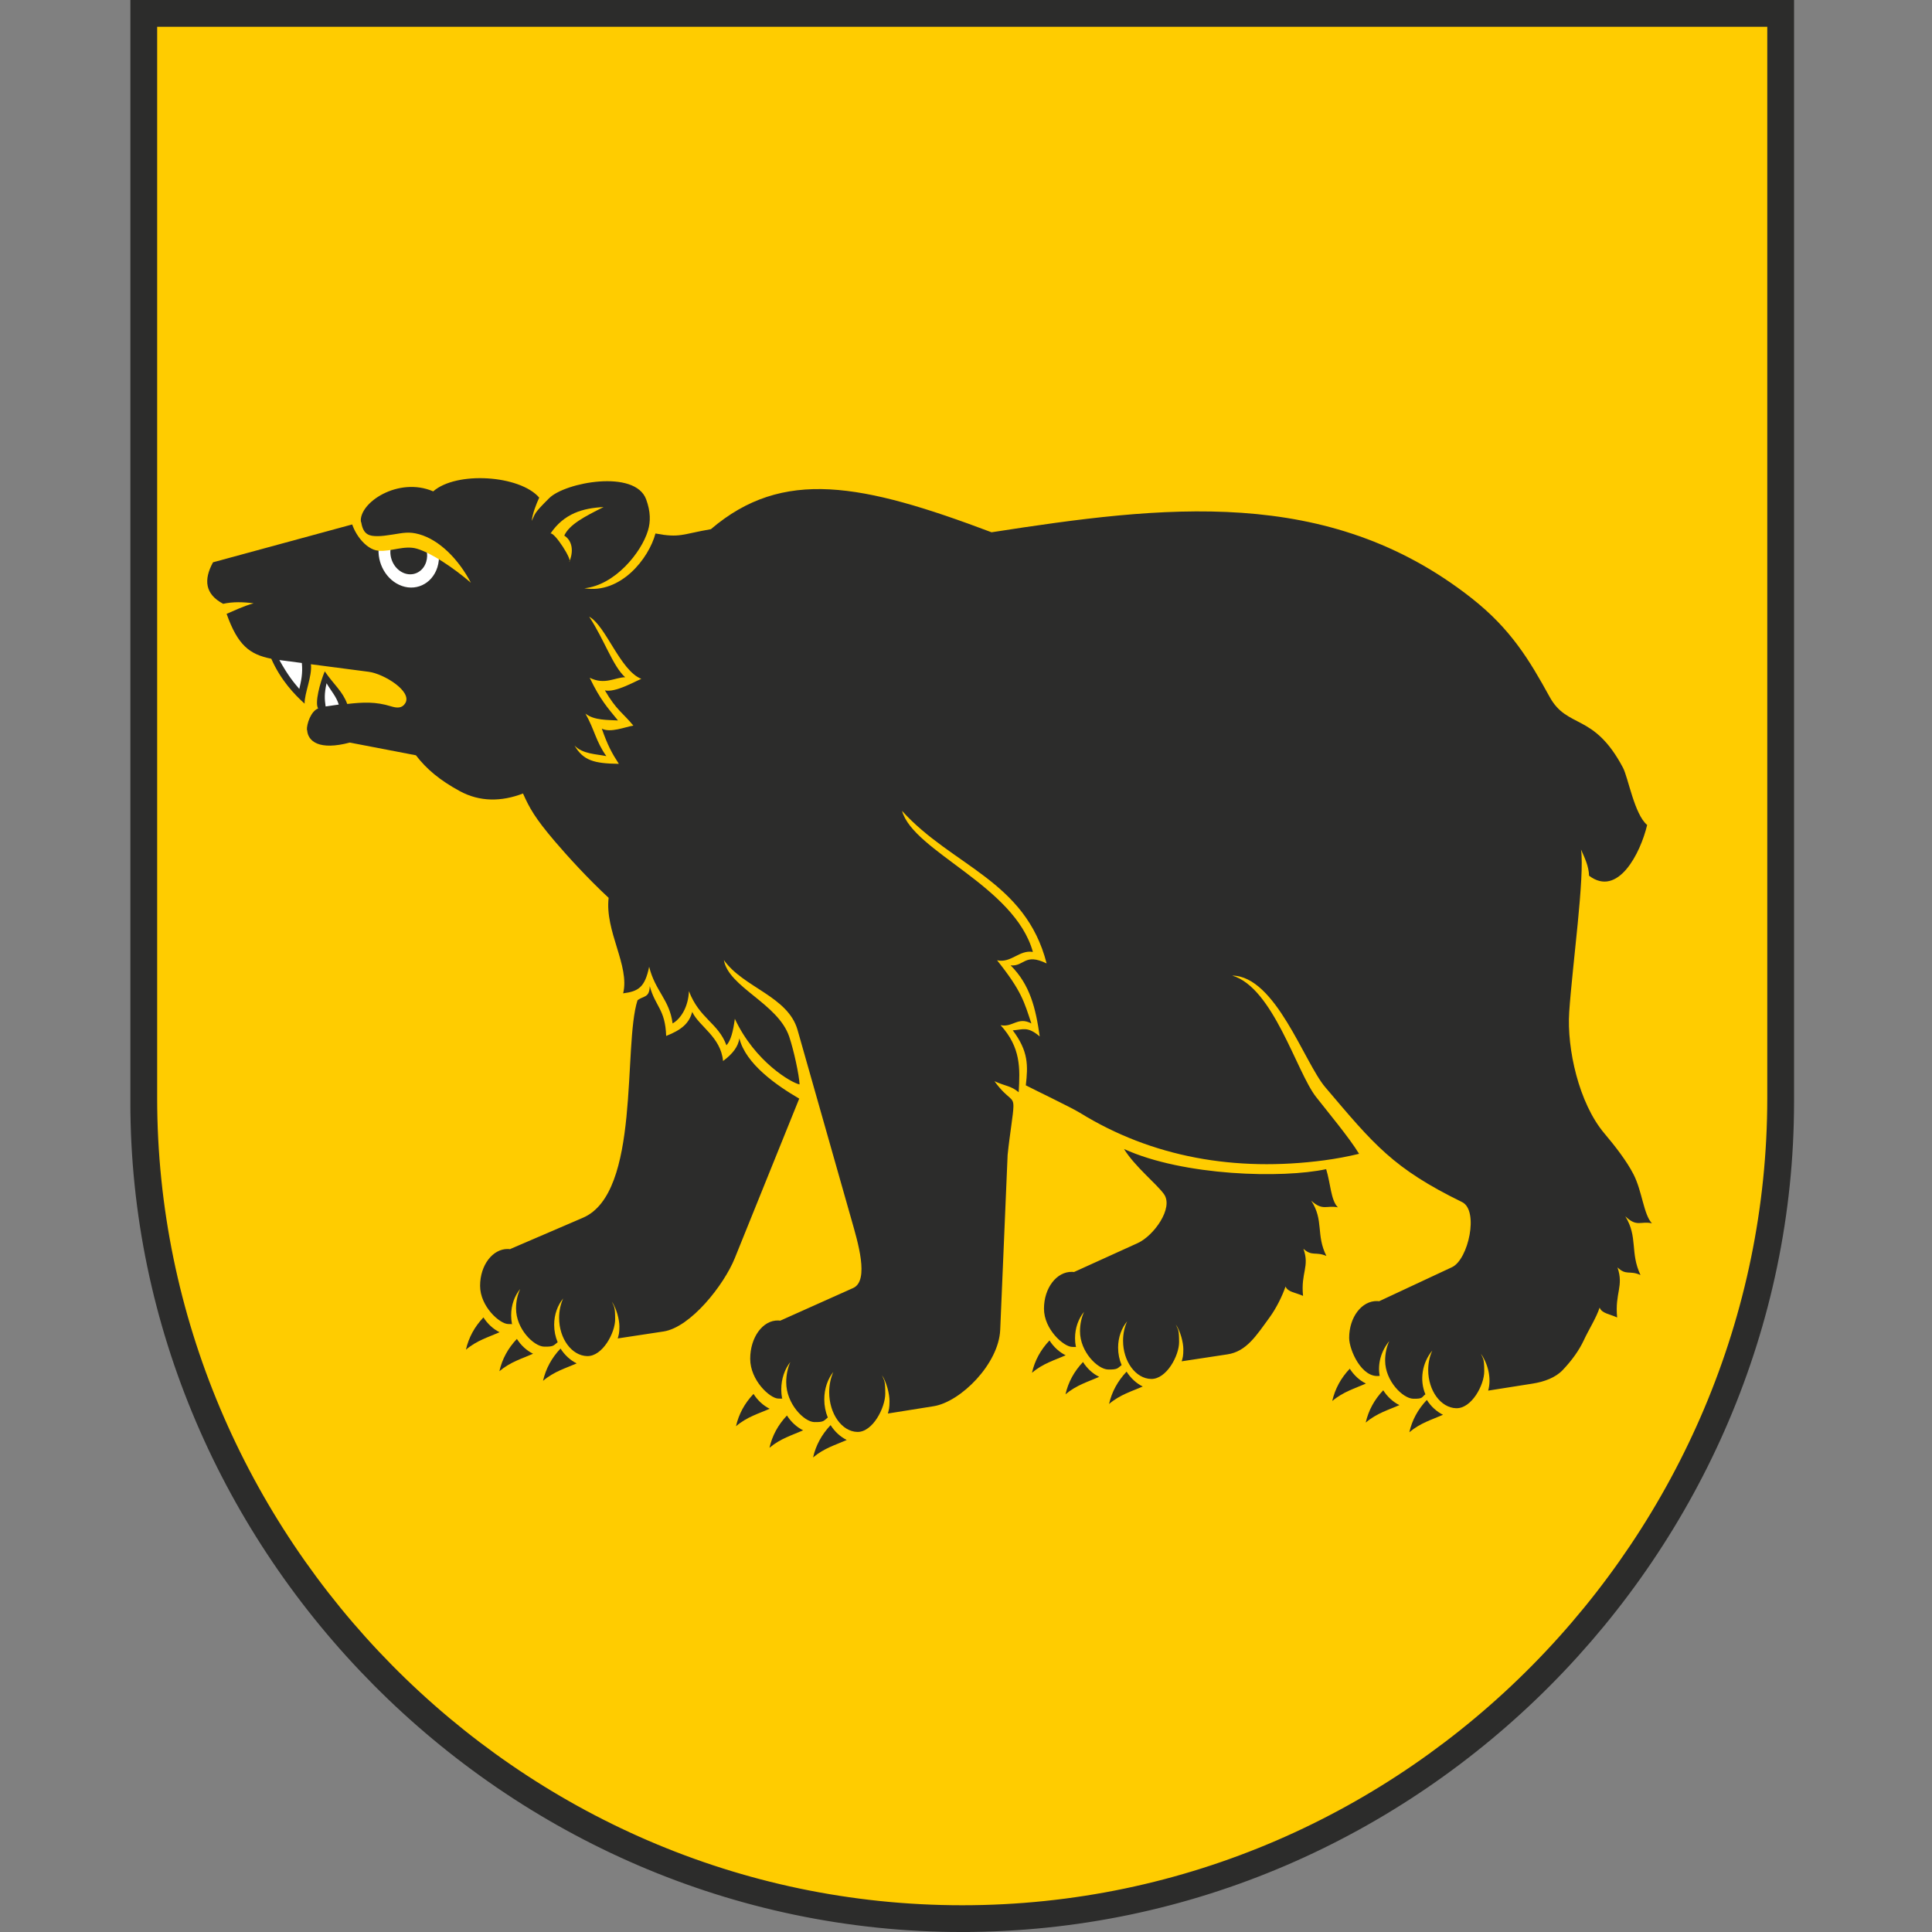 <svg width="105" height="105" viewBox="0 0 105 105" fill="none" xmlns="http://www.w3.org/2000/svg">
<rect x="0" y="0" width="105" height="105" fill="#808080" stroke="none"/>
<g clip-path="url(#clip0_7449_217349)">
<path fill-rule="evenodd" clip-rule="evenodd" d="M52.297 0.642L7.622 0.663V59.877C7.57 83.55 26.956 104.25 52.294 104.38C77.628 104.25 97.017 83.55 96.96 59.877L96.966 0.663L52.294 0.642H52.297Z" fill="#FFCC00"/>
<path fill-rule="evenodd" clip-rule="evenodd" d="M14.883 35.295L15.454 36.785C15.454 36.785 16.528 37.862 16.498 37.767C16.468 37.672 16.645 35.902 16.645 35.902L14.883 35.295Z" fill="white"/>
<path fill-rule="evenodd" clip-rule="evenodd" d="M17.515 38.642L17.466 37.628C17.466 37.628 17.776 36.736 17.746 36.831C17.716 36.924 18.901 38.713 18.901 38.713L17.515 38.642Z" fill="white"/>
<path fill-rule="evenodd" clip-rule="evenodd" d="M52.293 103.98C76.812 103.98 96.481 83.64 96.481 59.678V1.022H8.108V59.678C8.108 83.64 27.777 103.98 52.296 103.98H52.293ZM52.293 104.568C27.571 104.568 7.518 84.056 7.518 59.893V0.432H97.069V59.89C97.069 84.053 77.019 104.565 52.293 104.565V104.568Z" fill="#2C2C2B"/>
<path d="M52.293 103.98C76.812 103.98 96.481 83.64 96.481 59.678V1.022H8.108V59.678C8.108 83.64 27.777 103.98 52.296 103.98H52.293ZM52.293 104.568C27.571 104.568 7.518 84.056 7.518 59.893V0.432H97.069V59.89C97.069 84.053 77.019 104.565 52.293 104.565V104.568Z" stroke="#2C2C2B" stroke-width="0.867"/>
<path fill-rule="evenodd" clip-rule="evenodd" d="M77.546 76.082C77.062 76.593 76.744 77.178 76.595 77.838C77.196 77.33 77.826 77.156 78.424 76.89C78.074 76.716 77.769 76.436 77.546 76.085V76.082Z" fill="#2C2C2B"/>
<path fill-rule="evenodd" clip-rule="evenodd" d="M61.227 74.546C60.743 75.058 60.425 75.642 60.275 76.303C60.876 75.791 61.507 75.618 62.105 75.354C61.754 75.18 61.45 74.897 61.227 74.546Z" fill="#2C2C2B"/>
<path fill-rule="evenodd" clip-rule="evenodd" d="M45.141 77.453C44.657 77.964 44.339 78.548 44.189 79.209C44.79 78.701 45.42 78.526 46.019 78.26C45.668 78.086 45.363 77.803 45.141 77.453Z" fill="#2C2C2B"/>
<path fill-rule="evenodd" clip-rule="evenodd" d="M30.463 73.29C29.979 73.801 29.664 74.386 29.512 75.046C30.112 74.535 30.743 74.361 31.341 74.098C30.99 73.924 30.686 73.641 30.463 73.29Z" fill="#2C2C2B"/>
<path fill-rule="evenodd" clip-rule="evenodd" d="M75.176 75.558C74.692 76.069 74.374 76.653 74.224 77.314C74.825 76.803 75.456 76.629 76.054 76.365C75.703 76.191 75.399 75.908 75.176 75.56V75.558Z" fill="#2C2C2B"/>
<path fill-rule="evenodd" clip-rule="evenodd" d="M58.859 74.022C58.375 74.533 58.057 75.117 57.907 75.778C58.508 75.27 59.139 75.096 59.737 74.829C59.386 74.655 59.081 74.375 58.859 74.024V74.022Z" fill="#2C2C2B"/>
<path fill-rule="evenodd" clip-rule="evenodd" d="M42.77 76.928C42.286 77.439 41.968 78.024 41.819 78.684C42.419 78.176 43.05 78.002 43.648 77.735C43.297 77.561 42.993 77.279 42.77 76.931V76.928Z" fill="#2C2C2B"/>
<path fill-rule="evenodd" clip-rule="evenodd" d="M28.092 72.766C27.608 73.277 27.29 73.861 27.141 74.522C27.742 74.013 28.372 73.84 28.971 73.573C28.62 73.399 28.315 73.119 28.092 72.768V72.766Z" fill="#2C2C2B"/>
<path fill-rule="evenodd" clip-rule="evenodd" d="M73.357 74.386C72.873 74.897 72.555 75.482 72.405 76.142C73.006 75.634 73.637 75.46 74.235 75.193C73.884 75.019 73.58 74.737 73.357 74.386Z" fill="#2C2C2B"/>
<path fill-rule="evenodd" clip-rule="evenodd" d="M57.038 72.85C56.554 73.361 56.236 73.945 56.086 74.606C56.687 74.098 57.318 73.924 57.916 73.657C57.565 73.483 57.261 73.201 57.038 72.853V72.85Z" fill="#2C2C2B"/>
<path fill-rule="evenodd" clip-rule="evenodd" d="M40.952 75.756C40.468 76.267 40.15 76.852 40 77.512C40.601 77.001 41.231 76.827 41.83 76.564C41.479 76.389 41.174 76.107 40.952 75.756Z" fill="#2C2C2B"/>
<path fill-rule="evenodd" clip-rule="evenodd" d="M26.274 71.597C25.79 72.108 25.472 72.692 25.322 73.353C25.923 72.842 26.554 72.671 27.152 72.404C26.801 72.23 26.497 71.947 26.274 71.599V71.597Z" fill="#2C2C2B"/>
<path fill-rule="evenodd" clip-rule="evenodd" d="M58.383 69.126L61.827 67.562C62.706 67.165 63.798 65.648 63.257 64.895C62.852 64.333 61.675 63.4 61.088 62.446C64.329 63.925 69.725 64.05 72.074 63.541C72.318 64.33 72.327 65.233 72.71 65.616C72.085 65.491 71.9 65.828 71.261 65.254C71.96 66.325 71.508 67.106 72.087 68.258C71.497 68.005 71.31 68.299 70.837 67.867C71.19 68.837 70.687 69.163 70.818 70.428C70.404 70.243 69.991 70.224 69.866 69.919C69.69 70.436 69.363 71.099 69.004 71.591C68.27 72.6 67.738 73.451 66.71 73.606L64.222 73.984C64.28 73.78 64.312 73.698 64.312 73.331C64.312 72.964 64.157 72.352 63.902 71.983C64.016 72.271 64.081 72.208 64.081 72.942C64.081 73.676 63.396 74.962 62.559 74.943C61.721 74.924 61.036 73.989 61.036 72.866C61.036 72.478 61.118 72.113 61.259 71.809C60.955 72.178 60.767 72.681 60.767 73.241C60.767 73.581 60.835 73.902 60.958 74.19C60.737 74.348 60.773 74.443 60.218 74.429C59.663 74.416 58.696 73.475 58.696 72.352C58.696 71.964 58.777 71.599 58.919 71.292C58.614 71.662 58.426 72.168 58.426 72.728C58.426 72.885 58.44 73.037 58.47 73.187C58.402 73.198 58.717 73.212 58.263 73.201C57.807 73.19 56.738 72.246 56.738 71.124C56.738 70.001 57.423 69.104 58.263 69.123C58.301 69.123 58.342 69.128 58.383 69.131V69.126ZM27.734 67.88L31.684 66.181C34.832 64.83 33.848 56.851 34.647 54.364C34.981 54.103 35.291 54.249 35.313 53.597C35.626 54.73 36.153 54.839 36.205 56.302C37.034 55.973 37.45 55.625 37.621 54.994C37.977 55.769 39.176 56.351 39.296 57.664C39.82 57.278 40.128 56.87 40.182 56.432C40.53 57.822 42.191 58.982 43.436 59.708L39.932 68.383C39.345 69.838 37.534 72.138 36.061 72.363L33.573 72.741C33.63 72.537 33.663 72.456 33.663 72.089C33.663 71.722 33.508 71.11 33.252 70.74C33.367 71.028 33.432 70.966 33.432 71.7C33.432 72.434 32.747 73.723 31.909 73.701C31.069 73.679 30.387 72.747 30.387 71.624C30.387 71.235 30.468 70.871 30.61 70.566C30.305 70.936 30.118 71.439 30.118 71.999C30.118 72.339 30.186 72.66 30.308 72.948C30.088 73.106 30.123 73.201 29.569 73.187C29.017 73.173 28.046 72.233 28.046 71.11C28.046 70.721 28.131 70.357 28.272 70.052C27.967 70.422 27.78 70.925 27.78 71.488C27.78 71.646 27.796 71.798 27.823 71.945C27.755 71.956 28.071 71.969 27.614 71.958C27.157 71.947 26.092 71.004 26.092 69.881C26.092 68.758 26.777 67.861 27.614 67.88C27.655 67.88 27.695 67.886 27.734 67.891V67.886V67.88ZM16.405 36.032C15.998 35.978 15.59 35.929 15.182 35.872C15.66 36.725 15.946 37.068 16.267 37.443C16.362 37.003 16.462 36.633 16.405 36.032ZM17.694 38.395L18.412 38.291C18.267 37.84 18.017 37.587 17.748 37.133C17.618 37.715 17.64 37.998 17.697 38.395H17.694ZM16.693 39.675C16.726 40.289 17.346 40.8 19.01 40.357L22.604 41.048C23.174 41.793 23.903 42.407 24.991 42.997C26.078 43.587 27.258 43.574 28.424 43.125C28.772 43.905 29.066 44.452 30.172 45.746C30.841 46.529 31.923 47.722 33.078 48.796C32.866 50.62 34.236 52.48 33.867 53.986C34.699 53.877 35.047 53.662 35.28 52.542C35.612 53.877 36.384 54.317 36.555 55.622C37.001 55.369 37.406 54.728 37.442 53.866C38.015 55.367 39.027 55.584 39.481 56.81C39.72 56.549 39.845 56.052 39.937 55.369C41.033 57.716 43.02 58.855 43.455 58.936C43.431 58.417 43.142 57.082 42.892 56.34C42.283 54.535 39.592 53.651 39.342 52.178C40.389 53.67 42.827 54.143 43.346 55.978L46.28 66.304C46.609 67.464 47.264 69.599 46.367 70.001L42.414 71.771V71.776C42.376 71.771 42.335 71.768 42.294 71.765C41.457 71.743 40.772 72.679 40.772 73.848C40.772 75.017 41.84 75.995 42.294 76.009C42.751 76.02 42.436 76.006 42.504 75.995C42.477 75.84 42.46 75.68 42.46 75.517C42.46 74.935 42.648 74.408 42.952 74.024C42.811 74.342 42.729 74.72 42.729 75.125C42.729 76.294 43.7 77.27 44.252 77.287C44.806 77.3 44.771 77.202 44.989 77.039C44.866 76.74 44.798 76.406 44.798 76.052C44.798 75.471 44.986 74.943 45.29 74.56C45.149 74.881 45.065 75.256 45.065 75.661C45.065 76.83 45.75 77.8 46.59 77.822C47.43 77.844 48.112 76.504 48.112 75.74C48.112 74.976 48.047 75.041 47.933 74.739C48.188 75.123 48.343 75.759 48.343 76.142C48.343 76.525 48.311 76.607 48.254 76.822L50.741 76.425C52.217 76.188 54.281 74.12 54.359 72.274L54.762 62.769C54.879 61.619 55.072 60.554 55.077 60.141C55.088 59.575 54.808 59.803 54.047 58.762C54.721 59.059 54.925 59.002 55.363 59.36C55.441 58.053 55.482 56.93 54.379 55.715C55.044 55.853 55.316 55.233 56.053 55.622C55.659 54.453 55.539 53.88 54.188 52.189C54.958 52.357 55.39 51.612 56.135 51.735C55.14 48.141 49.643 46.287 49.023 44.068C51.736 47.072 55.73 47.855 56.882 52.36C55.672 51.775 55.678 52.534 54.925 52.466C55.985 53.523 56.29 54.801 56.507 56.329C55.838 55.758 55.591 55.962 55.042 55.997C55.895 57.136 55.874 57.9 55.751 58.985C56.186 59.214 58.203 60.179 58.69 60.478C62.602 62.892 67.137 63.702 71.973 63.06C72.62 62.973 73.251 62.856 73.863 62.707C73.332 61.831 72.153 60.421 71.522 59.613C70.454 58.243 69.195 53.668 66.968 53.021C69.325 53.045 70.878 57.74 72.025 59.088C74.675 62.212 75.706 63.493 79.46 65.33C80.387 65.784 79.803 68.451 78.916 68.867L74.966 70.713V70.719C74.926 70.713 74.888 70.71 74.847 70.71C74.007 70.689 73.324 71.588 73.324 72.711C73.324 73.361 74.007 74.924 74.983 74.775C74.86 74.128 75.059 73.424 75.505 72.883C75.363 73.19 75.279 73.551 75.279 73.94C75.279 75.063 76.249 76.004 76.801 76.017C77.356 76.031 77.25 75.936 77.467 75.778C77.141 75.008 77.288 74.065 77.843 73.399C77.701 73.704 77.62 74.068 77.62 74.457C77.62 75.579 78.305 76.512 79.142 76.534C79.982 76.555 80.665 75.267 80.665 74.533C80.665 73.799 80.599 73.861 80.485 73.573C80.893 74.163 81.059 74.938 80.879 75.577L83.293 75.196C83.93 75.096 84.536 74.873 84.93 74.459C85.438 73.924 85.822 73.383 86.075 72.842C86.335 72.279 86.76 71.613 86.936 71.064C87.061 71.387 87.475 71.409 87.888 71.602C87.757 70.259 88.26 69.914 87.907 68.881C88.38 69.338 88.567 69.028 89.157 69.294C88.578 68.068 89.03 67.239 88.331 66.102C88.967 66.711 89.152 66.35 89.777 66.483C89.326 66.002 89.25 64.746 88.782 63.83C88.412 63.106 87.795 62.31 87.186 61.587C85.805 59.947 85.15 56.99 85.283 55.005C85.452 52.48 86.134 47.641 85.925 46.17C86.137 46.645 86.346 47.086 86.363 47.594C87.926 48.78 89.152 46.385 89.519 44.835C88.826 44.261 88.489 42.26 88.206 41.725C86.615 38.715 85.186 39.634 84.22 37.875C83.122 35.88 82.116 34.189 79.974 32.506C72.147 26.354 63.187 27.49 53.889 28.928C46.845 26.272 42.544 25.422 38.635 28.76C37.066 29.029 36.961 29.247 35.623 28.994C35.264 30.35 33.736 32.294 31.757 31.971C33.413 31.807 34.856 30.032 35.215 28.836C35.362 28.355 35.362 27.806 35.117 27.14C34.517 25.495 30.713 26.215 29.849 27.072C28.987 27.928 29.101 27.898 28.9 28.311C28.938 27.917 29.136 27.417 29.305 27.044C28.247 25.818 24.8 25.598 23.544 26.705C21.649 25.889 19.488 27.327 19.613 28.374L11.577 30.56C11.055 31.517 11.145 32.294 12.129 32.816C12.656 32.699 13.214 32.713 13.784 32.789C13.208 32.947 12.73 33.188 12.316 33.362C12.923 35.072 13.564 35.567 14.744 35.801C15.25 36.954 16.003 37.748 16.555 38.242C16.538 37.688 16.976 36.752 16.897 36.1C17.944 36.236 18.993 36.375 20.04 36.511C20.866 36.619 22.416 37.574 22.027 38.215C21.851 38.506 21.571 38.484 21.258 38.389C20.418 38.128 19.738 38.161 18.871 38.259C18.624 37.574 18.145 37.212 17.65 36.486C17.389 37.103 17.096 38.215 17.291 38.503C16.9 38.645 16.661 39.349 16.68 39.678L16.693 39.675Z" fill="#2C2C2B"/>
<path fill-rule="evenodd" clip-rule="evenodd" d="M31.225 40.518C31.662 40.985 32.421 40.98 32.954 41.094C32.38 40.289 32.323 39.68 31.817 38.781C32.29 39.161 33.038 39.12 33.587 39.156C33.013 38.454 32.625 38.036 32.048 36.834C32.864 37.242 33.419 36.815 33.976 36.807C33.302 36.198 32.85 34.782 32.021 33.515C32.924 33.999 33.707 36.448 34.854 36.894C34.449 37.065 33.44 37.647 32.875 37.522C33.516 38.62 33.848 38.734 34.422 39.436C33.987 39.501 33.187 39.846 32.706 39.599C33.022 40.504 33.255 40.934 33.633 41.513C32.282 41.496 31.7 41.331 31.225 40.52V40.518Z" fill="#FFCC00"/>
<path fill-rule="evenodd" clip-rule="evenodd" d="M29.917 28.997C30.662 27.895 31.695 27.613 32.804 27.558C31.766 28.075 30.945 28.504 30.667 29.108C31.127 29.399 31.176 30 30.934 30.543C31.148 30.475 30.124 28.893 29.917 28.997Z" fill="#FFCC00"/>
<path fill-rule="evenodd" clip-rule="evenodd" d="M22.807 28.083C23.767 28.534 24.283 29.752 23.954 30.793C23.628 31.832 22.576 32.313 21.619 31.862C20.66 31.41 20.143 30.192 20.472 29.151C20.798 28.11 21.85 27.632 22.807 28.086V28.083Z" fill="#2C2C2B"/>
<path fill-rule="evenodd" clip-rule="evenodd" d="M23.854 30.1C23.87 30.345 23.846 30.59 23.773 30.826C23.482 31.756 22.544 32.185 21.685 31.78C20.877 31.4 20.423 30.418 20.616 29.529L22.476 29.709L23.857 30.103L23.854 30.1Z" fill="white"/>
<path fill-rule="evenodd" clip-rule="evenodd" d="M23.183 29.91C23.229 30.116 23.226 30.334 23.161 30.541C22.984 31.106 22.413 31.367 21.892 31.12C21.369 30.872 21.09 30.212 21.269 29.646C21.274 29.627 21.28 29.611 21.288 29.592L22.473 29.706L23.186 29.91H23.183Z" fill="#2C2C2B"/>
<path fill-rule="evenodd" clip-rule="evenodd" d="M19.33 27.738L19.069 28.197C19.156 28.858 19.828 29.875 20.586 29.934C21.261 29.986 21.978 29.622 22.655 29.82C23.422 30.043 24.613 30.831 25.591 31.669C24.925 30.405 23.9 29.353 22.786 29.037C22.228 28.88 21.918 28.961 21.339 29.051C21.029 29.1 20.741 29.141 20.505 29.138C20.108 29.135 19.746 29.089 19.635 28.398C19.629 28.358 19.442 28.018 19.431 27.977C19.355 27.667 19.273 27.868 19.336 27.743L19.33 27.738Z" fill="#FFCC00"/>
</g>
<defs>
<clipPath id="clip0_7449_217349">
<rect width="90.418" height="105" fill="white" transform="translate(7.086)"/>
</clipPath>
</defs>
</svg>
